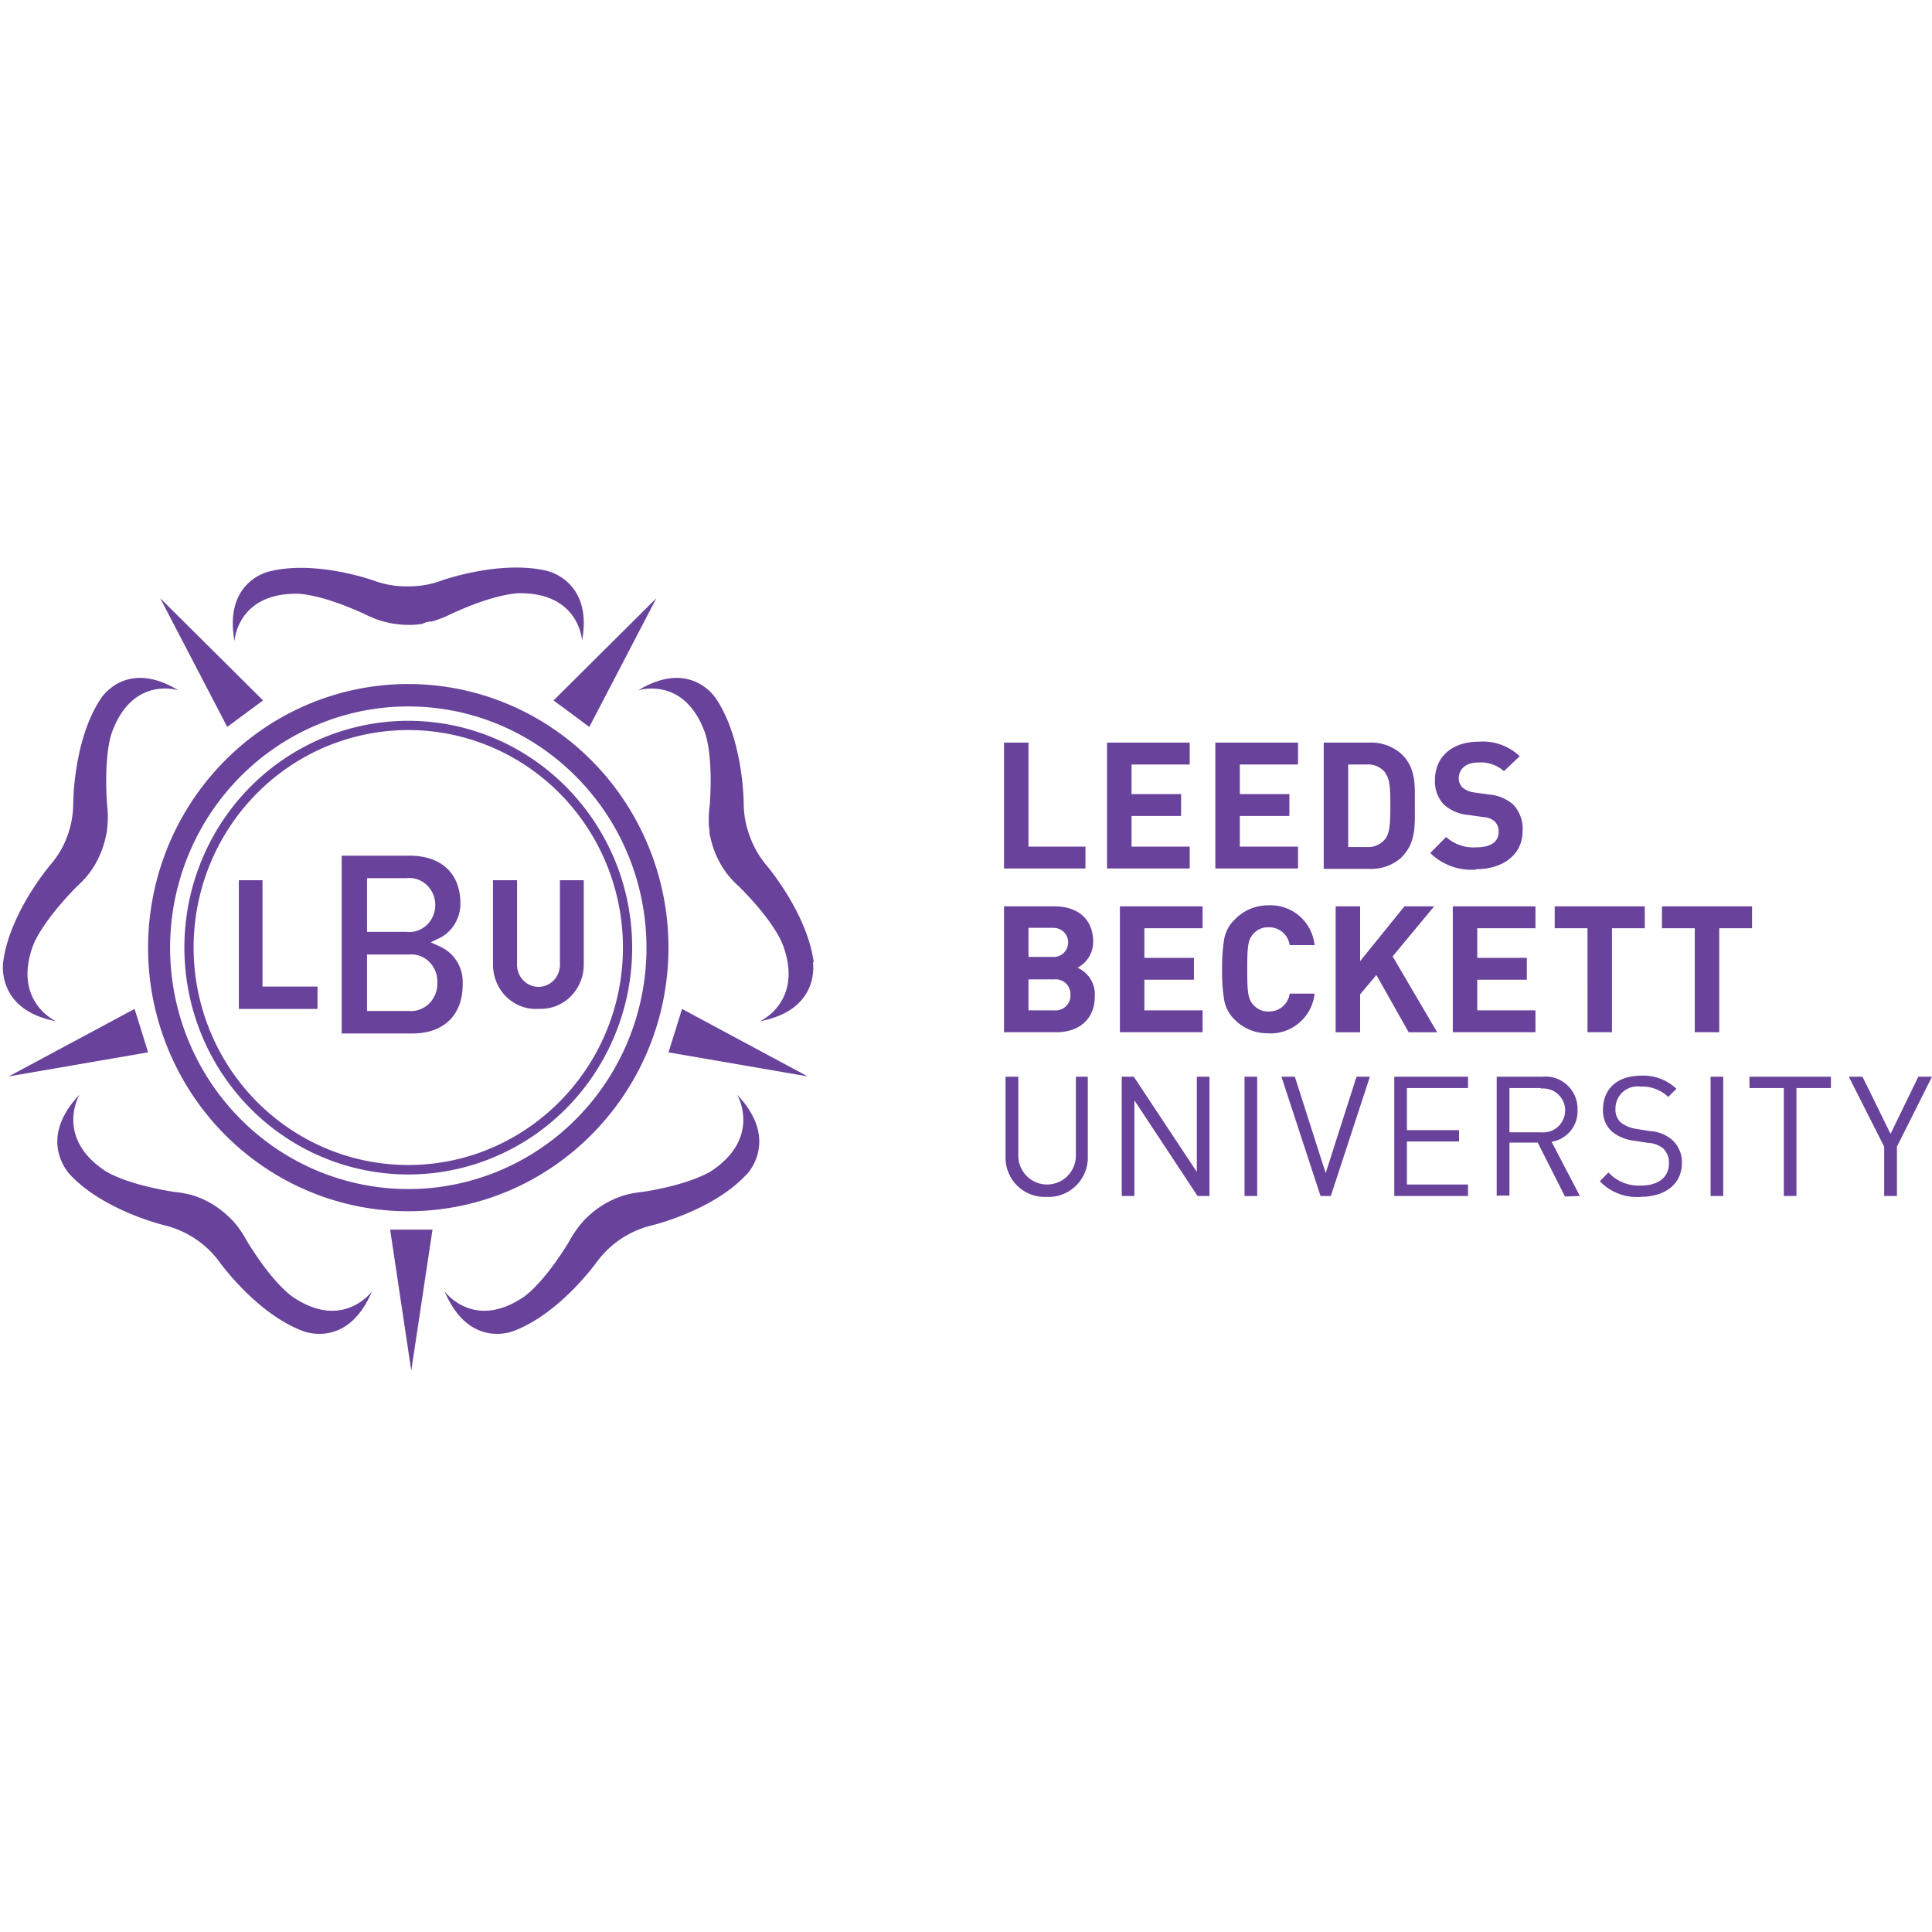 <?xml version="1.0" encoding="utf-8"?>
<svg xmlns="http://www.w3.org/2000/svg" fill="#68429b" viewBox="0 0 340 340">
  <path d="m295.027 191.605-1.449 1.435a6.607 6.607 0 0 0-4.867-1.816 3.865 3.865 0 0 0-3.103.931 3.89 3.89 0 0 0-1.312 2.974 3.076 3.076 0 0 0 .941 2.416 6.07 6.07 0 0 0 2.822 1.142l2.299.363a6.6 6.6 0 0 1 3.819 1.471 5.262 5.262 0 0 1 1.809 4.159c0 3.633-2.877 5.937-7.238 5.937l.036.018a9.04 9.04 0 0 1-7.24-2.759l1.521-1.544a7.225 7.225 0 0 0 5.701 2.307c3.058 0 4.939-1.453 4.939-3.885a3.43 3.43 0 0 0-.995-2.634 4.61 4.61 0 0 0-2.733-.999l-2.443-.381a7.535 7.535 0 0 1-3.855-1.598 4.95 4.95 0 0 1-1.575-3.903c0-3.633 2.552-5.939 6.696-5.939a8.42 8.42 0 0 1 6.226 2.308v-.002zm-115.825-2.124v13.89c0 1.816.966 3.495 2.534 4.402a5.05 5.05 0 0 0 5.066 0 5.08 5.08 0 0 0 2.534-4.402v-13.89h2.099v14.055a6.94 6.94 0 0 1-2.078 5.13 6.905 6.905 0 0 1-5.161 1.968 6.88 6.88 0 0 1-5.166-1.961 6.93 6.93 0 0 1-2.072-5.138V189.48h2.244zm96.637 1.509a5.678 5.678 0 0 1 1.779 4.32 5.447 5.447 0 0 1-4.561 5.63l4.977 9.533-2.623.089-4.796-9.477h-4.977v9.314h-2.244V189.48h8.035a5.646 5.646 0 0 1 4.411 1.51zm51.927-1.509 4.941 10.059 4.885-10.059H340l-6.172 12.312v8.679h-2.244v-8.679l-6.226-12.312h2.407zm-5.556 0v1.997h-6.063v18.993h-2.226v-18.993h-6.043v-1.997h14.334zm-18.947 0v20.991h-2.226v-20.991h2.226zm-44.919 0v1.997h-10.749v7.408h9.175v1.997h-9.175v7.573h10.749v2.015h-12.975V189.48h12.975zm-58.818 0 11.095 16.76v-16.76h2.226v20.991h-2.099l-11.113-16.832v16.832h-2.226v-20.991h2.117zm21.717 0v20.991h-2.226v-20.991h2.226zm6.625 0 5.429 16.977 5.429-16.977h2.353l-6.877 20.991h-1.811l-6.877-20.991h2.353zm43.307 1.997h-5.537v7.79h5.574a3.85 3.85 0 0 0 3.647-1.807 3.886 3.886 0 0 0 0-4.084 3.85 3.85 0 0 0-3.647-1.807l-.036-.089-.002-.002zm-39.834-25.147h-4.379a3.623 3.623 0 0 0-3.618-3.142 3.415 3.415 0 0 0-2.77 1.145c-.852.923-1.07 1.883-1.084 5.78v.483c0 4.304.197 5.284 1.084 6.245a3.416 3.416 0 0 0 2.77 1.163 3.621 3.621 0 0 0 3.618-3.141h4.381c-.437 4.121-3.999 7.187-8.126 6.99v-.018a8.074 8.074 0 0 1-5.955-2.416 6.32 6.32 0 0 1-1.809-3.341 29.37 29.37 0 0 1-.379-5.447 29.69 29.69 0 0 1 .379-5.447 6.22 6.22 0 0 1 1.809-3.323 8.1 8.1 0 0 1 5.955-2.541 7.79 7.79 0 0 1 8.124 7.009zm-19.707-6.829v3.849h-10.243v5.213h8.724v3.847h-8.724v5.393h10.243v3.851h-14.55v-22.154h14.55zm27.726 0v9.642l7.8-9.642h5.231l-7.312 8.808 7.836 13.346h-5.014l-5.682-10.078-2.86 3.414v6.664h-4.307v-22.154h4.307zm-53.804 0c4.307 0 6.821 2.416 6.821 6.227a5.14 5.14 0 0 1-2.75 4.577 5.124 5.124 0 0 1 3.042 4.975c0 4.139-2.826 6.374-6.752 6.374h-9.23v-22.154h8.869zm122.776 0v3.849h-5.775v18.305h-4.307V163.35h-5.773v-3.847h15.855zm-38.116 0v3.849h-10.243v5.213h8.724v3.847h-8.724v5.393h10.243v3.851h-14.548v-22.154h14.548zm19.239 0v3.849h-5.773v18.305h-4.307V163.35H273.6v-3.847h15.853zm-103.954 12.856h-4.506v5.447h4.506a2.594 2.594 0 0 0 2.07-.703 2.62 2.62 0 0 0 .807-2.038 2.604 2.604 0 0 0-.814-2.02 2.6 2.6 0 0 0-2.063-.685zm-.29-9.078h-4.216v5.12h4.216a2.55 2.55 0 0 0 2.389-1.21 2.57 2.57 0 0 0 0-2.684 2.55 2.55 0 0 0-2.389-1.208v-.018zm82.237-30.197-2.786 2.634a6.093 6.093 0 0 0-4.526-1.526c-2.298 0-3.42 1.271-3.42 2.797a2.217 2.217 0 0 0 .651 1.598 3.89 3.89 0 0 0 2.063.871l2.605.363a7.407 7.407 0 0 1 4.218 1.725 6.17 6.17 0 0 1 1.7 4.685c0 4.304-3.618 6.736-8.198 6.736v.072a10.36 10.36 0 0 1-8.053-2.922l2.786-2.815a7.216 7.216 0 0 0 5.338 1.816c2.534 0 3.91-.963 3.91-2.741a2.46 2.46 0 0 0-.689-1.816 3.213 3.213 0 0 0-1.954-.762l-2.697-.381a7.47 7.47 0 0 1-4.289-1.816 5.904 5.904 0 0 1-1.575-4.357c0-3.958 2.915-6.718 7.693-6.718a9.445 9.445 0 0 1 7.221 2.559zm-20.704-.29c2.498 2.505 2.244 5.556 2.244 8.879l.004.864c.02 3.019.034 5.927-2.248 8.214v.054a8.03 8.03 0 0 1-5.827 2.108h-7.963v-22.225h7.963a8.04 8.04 0 0 1 5.827 2.106zm-65.749-2.106v18.303h10.026v3.849h-14.334v-22.152h4.307zm28.377 0v3.849h-10.243v5.211h8.722v3.849h-8.722v5.393h10.241v3.849h-14.55v-22.152h14.552zm19.058 0v3.849h-10.245v5.211h8.724v3.849h-8.724v5.393h10.243v3.849H213.88v-22.152h14.55zm12.088 3.849h-3.257v14.527h3.257a3.83 3.83 0 0 0 3.221-1.38c.816-1 .941-2.579.941-5.937s-.125-4.758-.941-5.757v-.072a3.825 3.825 0 0 0-3.221-1.381zM71.937 177.919h-7.344v-9.939h7.346a4.48 4.48 0 0 1 3.593 1.285 4.884 4.884 0 0 1 1.435 3.667 4.94 4.94 0 0 1-1.441 3.668 4.542 4.542 0 0 1-3.588 1.319m-7.346-23.379h6.961c1.736-.193 3.427.662 4.354 2.205a4.92 4.92 0 0 1 0 5.043c-.927 1.543-2.616 2.398-4.352 2.203h-6.961l-.002-9.45zm12.949 12.097-1.739-.814 1.739-.834c2.149-1.163 3.493-3.481 3.482-6.004 0-5.261-3.343-8.398-8.947-8.398H60.137v31.287h12.428c5.535 0 8.858-3.228 8.858-8.616.165-2.835-1.383-5.476-3.881-6.621m-35.509 10.921v-22.657h4.162v18.714h9.683v3.942H42.033zm52.723-.014c-2.09.131-4.139-.642-5.655-2.133s-2.364-3.57-2.341-5.733v-14.774h4.234v14.595c-.097 1.457.599 2.845 1.807 3.604s2.72.757 3.926 0 1.902-2.147 1.807-3.604v-14.595h4.198v14.758a7.93 7.93 0 0 1-2.335 5.726 7.397 7.397 0 0 1-5.642 2.14m-22.886-50.677c-15.937-.007-30.31 9.713-36.414 24.629s-2.738 32.089 8.53 43.509 28.215 14.838 42.94 8.661 24.328-20.735 24.328-36.881c-.02-22.03-17.639-39.887-39.385-39.918m0 78.171c-15.282.007-29.063-9.314-34.914-23.617s-2.622-30.768 8.185-41.716 27.059-14.221 41.176-8.292 23.32 19.89 23.313 35.373c-.03 21.116-16.918 38.223-37.758 38.254"/>
  <path d="M71.871 124.321c-16.955-.005-32.246 10.336-38.739 26.203s-2.913 34.136 9.073 46.287 30.018 15.783 45.685 9.212 25.879-22.057 25.879-39.234c-.02-23.439-18.764-42.437-41.899-42.466m0 88.838c-18.525.007-35.228-11.292-42.321-28.63s-3.175-37.293 9.924-50.565 32.797-17.236 49.908-10.051 28.267 24.108 28.259 42.874c-.029 25.598-20.506 46.342-45.771 46.372M96.19 100.446c-8.351-1.947-18.58 1.757-18.58 1.757a16.251 16.251 0 0 1-5.698.984 16.35 16.35 0 0 1-5.803-.897s-10.229-3.794-18.58-1.757c0 0-8.208 1.564-6.263 12.294 0 0 .442-8.36 10.882-8.343 0 0 3.91-.157 12.102 3.618.755.385 1.535.719 2.337 1a16.05 16.05 0 0 0 1.768.474l.567.123c.251.054.505.089.761.106 1.507.222 3.04.222 4.547 0l.725-.281.673-.141h.283a12.3 12.3 0 0 0 1.204-.369 20.393 20.393 0 0 0 2.353-1.002c8.174-3.776 12.084-3.615 12.084-3.615 10.44 0 10.882 8.339 10.882 8.339 1.947-10.658-6.263-12.292-6.263-12.292M.558 169.312c1.109-8.672 8.262-17.055 8.262-17.055a16.41 16.41 0 0 0 3.012-5.066 16.908 16.908 0 0 0 1.056-5.807s0-11.123 4.81-18.373c0 0 4.35-7.212 13.688-1.532 0 0-7.999-2.613-11.662 7.337 0 0-1.516 3.608-.88 12.839.106.866.147 1.739.123 2.613a16.86 16.86 0 0 1-.143 1.804c0 .197 0 .397-.086.578l-.159.775a17.16 17.16 0 0 1-1.637 4.327c-.107.197-.211.397-.335.594l-.37.596a2.232 2.232 0 0 0-.177.233c-.238.358-.497.701-.775 1.029a18.42 18.42 0 0 1-1.761 1.804c-6.394 6.526-7.68 10.313-7.68 10.313-3.699 9.935 3.999 13.396 3.999 13.396-10.64-2.019-9.284-10.404-9.284-10.404m142.643.075c-1.115-8.684-8.291-17.081-8.291-17.081a16.52 16.52 0 0 1-2.935-5.075 16.59 16.59 0 0 1-1.097-5.816s0-11.139-4.826-18.398c0 0-4.366-7.224-13.734-1.535 0 0 8.044-2.618 11.703 7.349 0 0 1.537 3.611.882 12.856a17.52 17.52 0 0 0-.175 2.618c0 .56 0 1.174.141 1.807v.576c0 .181.106.506.175.777a16.4 16.4 0 0 0 1.628 4.334l.335.596.388.596.161.234c.238.358.497.701.777 1.029a18.393 18.393 0 0 0 1.768 1.807c6.451 6.446 7.671 10.236 7.671 10.236 3.711 9.949-4.012 13.417-4.012 13.417 10.748-2.022 9.298-10.418 9.298-10.418M12.31 206.699c5.964 6.419 16.732 8.958 16.732 8.958a16.953 16.953 0 0 1 9.602 6.456s6.485 9.067 14.636 12.115c0 0 7.811 3.318 12.183-6.965 0 0-5.089 6.945-13.867 1.015 0 0-3.404-2.085-8.187-9.955-.412-.769-.88-1.51-1.398-2.214a13.178 13.178 0 0 0-1.163-1.396l-.412-.417-.574-.526a16.08 16.08 0 0 0-3.817-2.575l-.626-.29-.662-.254-.286-.107a10.651 10.651 0 0 0-1.219-.363 19.781 19.781 0 0 0-2.58-.419c-8.958-1.414-12.236-3.753-12.236-3.753-8.813-5.912-4.459-13.349-4.459-13.349-7.668 8.071-1.63 14.074-1.63 14.074m119.016-.036c-5.936 6.419-16.681 8.958-16.681 8.958a16.896 16.896 0 0 0-9.674 6.456s-6.473 9.067-14.607 12.115c0 0-7.795 3.318-12.158-6.965 0 0 5.077 6.945 13.856 1.015 0 0 3.38-2.085 8.155-9.955a17.11 17.11 0 0 1 1.412-2.214c.34-.453.734-.923 1.163-1.396.125-.149.265-.286.412-.417l.571-.526a16.31 16.31 0 0 1 3.844-2.557l.626-.29.662-.254.286-.107a12.035 12.035 0 0 1 1.215-.363 19.484 19.484 0 0 1 2.629-.437c8.94-1.414 12.211-3.753 12.211-3.753 8.797-5.912 4.452-13.349 4.452-13.349 7.652 8.071 1.628 14.074 1.628 14.074m-58.988 34.476 3.736-24.813h-7.455l3.719 24.813zm69.761-51.786-22.114-11.868-1.181 3.821-1.199 3.821 24.494 4.227zm-140.569 0 22.113-11.868 1.199 3.821 1.181 3.821-24.493 4.227zm113.945-84.152-11.803 22.657-3.149-2.341-3.149-2.321 18.102-17.995zm-87.323 0 11.803 22.657 3.151-2.341 3.149-2.321-18.104-17.995z"/>
</svg>